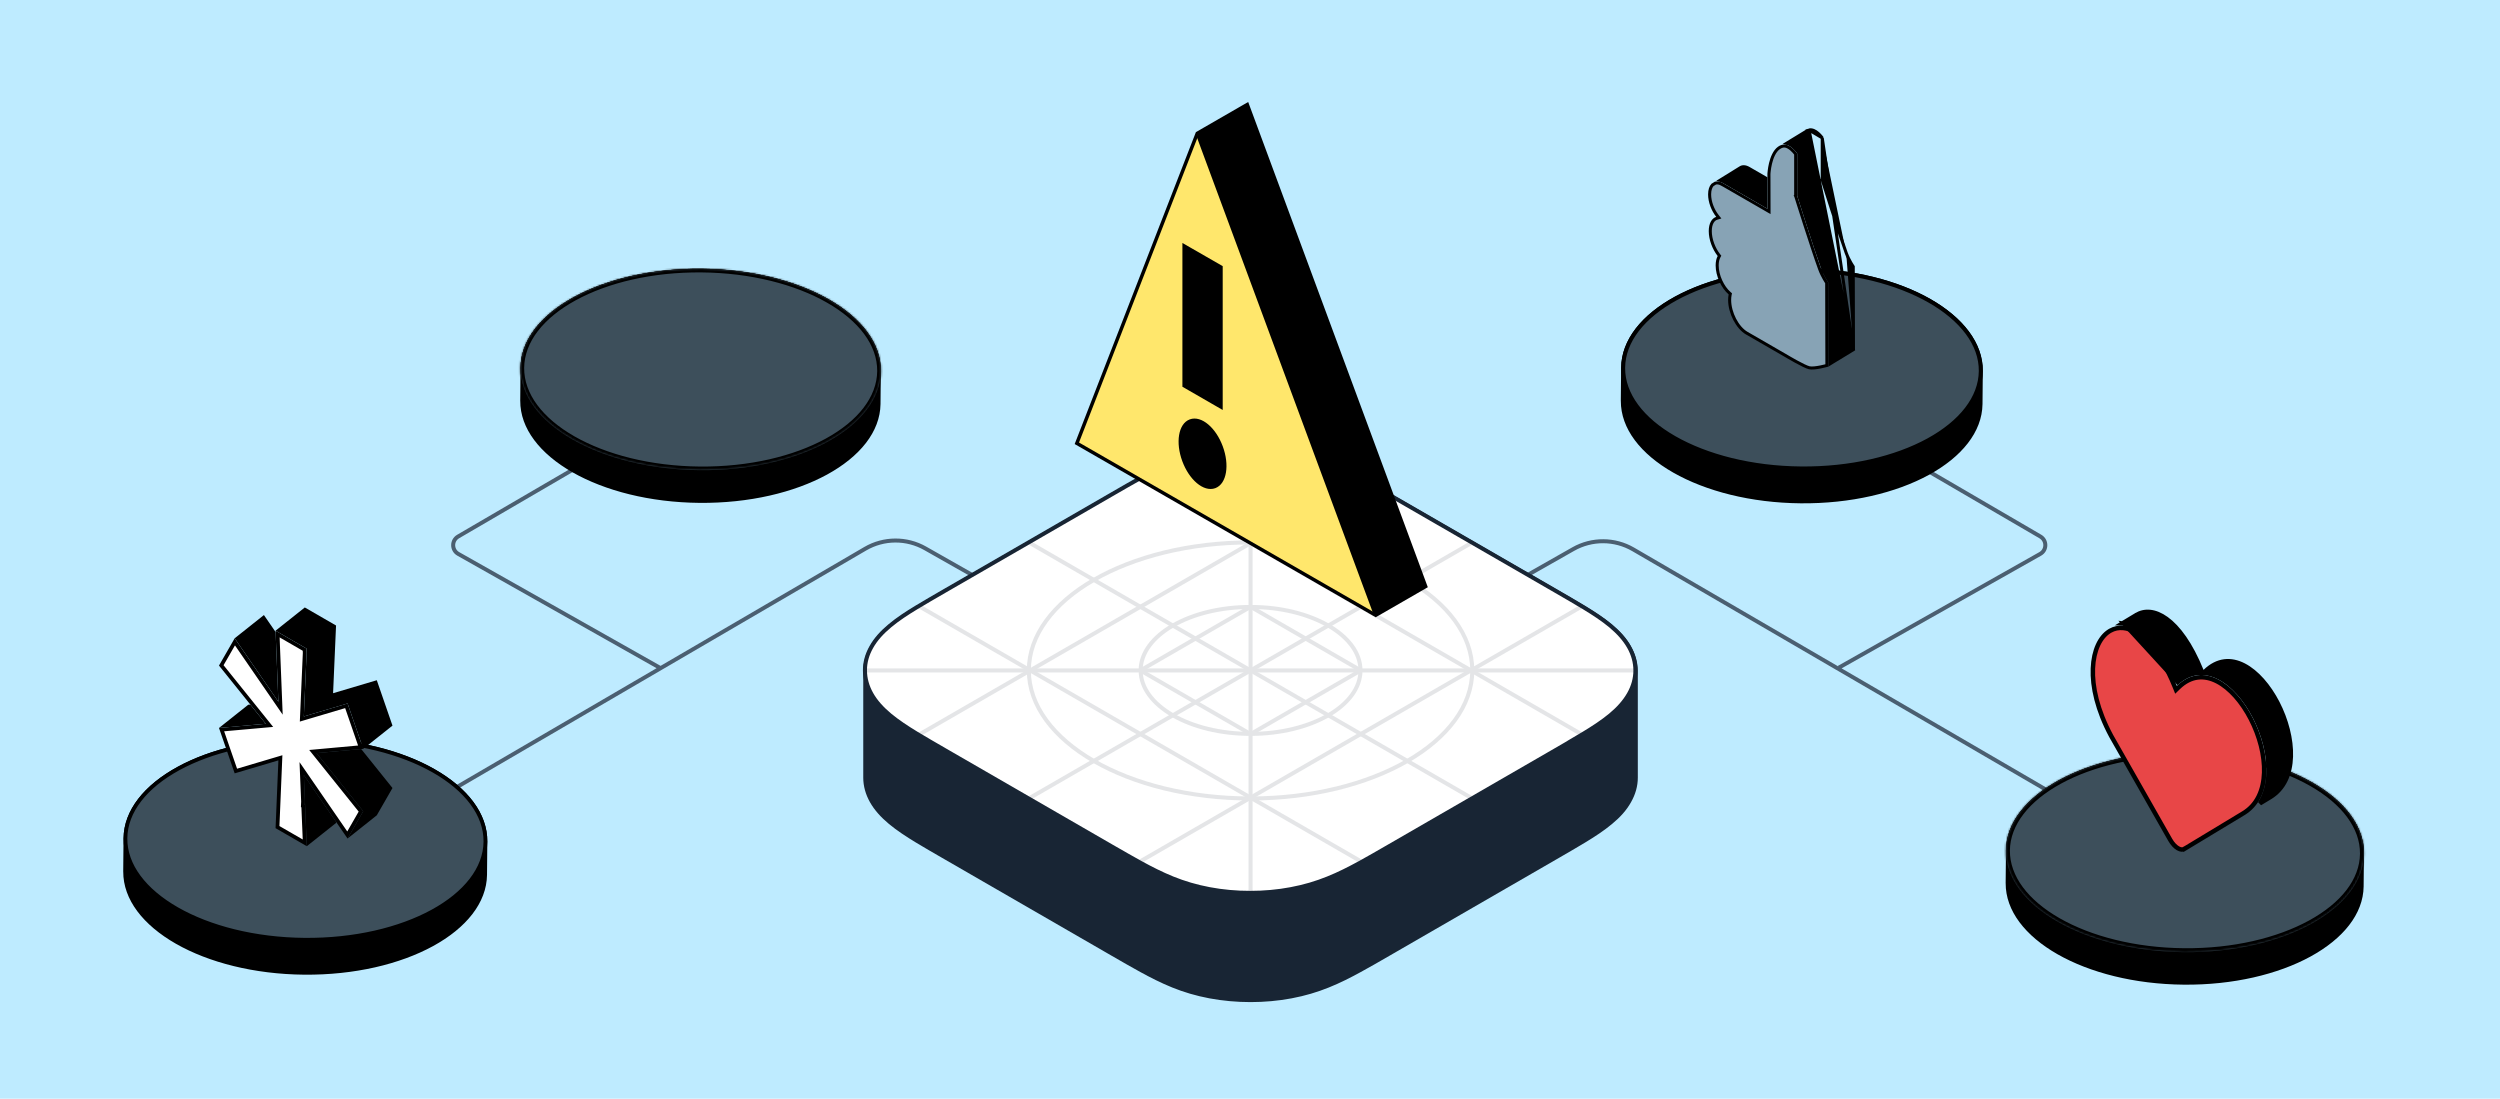 <svg width="1247" height="548" viewBox="0 0 1247 548" fill="none" xmlns="http://www.w3.org/2000/svg">
<rect width="1247" height="548" fill="#BEEBFF"/>
<path d="M210.286 402.866L431.586 273.705C440.818 268.316 452.221 268.247 461.518 273.525L579.752 340.639M329 333L228.585 276.284C225.224 274.386 225.19 269.556 228.525 267.611L303.3 224" stroke="#4B5F71" stroke-width="2"/>
<path d="M1035.97 402.866L814.657 274.038C805.428 268.666 794.041 268.604 784.754 273.875L666.5 341M917.252 333L1017.67 276.284C1021.03 274.386 1021.06 269.556 1017.73 267.611L942.952 224" stroke="#4B5F71" stroke-width="2"/>
<path fill-rule="evenodd" clip-rule="evenodd" d="M242.923 436.399C242.56 464.355 201.775 486.628 151.735 486.17C101.695 485.713 61.324 462.697 61.473 434.739L61.463 434.739L61.614 418.264L61.623 418.264L61.624 418.144C61.88 390.136 102.707 367.802 152.814 368.261C202.92 368.719 243.331 391.796 243.075 419.804C243.075 419.844 243.074 419.884 243.074 419.924L243.074 419.924L242.925 436.205C242.924 436.232 242.924 436.26 242.924 436.287C242.924 436.315 242.923 436.342 242.923 436.37L242.923 436.399L242.923 436.399Z" fill="black"/>
<path fill-rule="evenodd" clip-rule="evenodd" d="M1178.98 442.174C1178.62 469.684 1138.49 491.602 1089.25 491.151C1040.01 490.701 1000.28 468.052 1000.43 440.54L1000.42 440.54L1000.57 424.328L1000.57 424.328L1000.58 424.21C1000.83 396.649 1041 374.672 1090.31 375.123C1139.62 375.574 1179.38 398.282 1179.13 425.844C1179.13 425.883 1179.13 425.922 1179.13 425.962L1179.13 425.962L1178.98 441.998C1178.98 442.02 1178.98 442.042 1178.98 442.064C1178.98 442.086 1178.98 442.109 1178.98 442.131L1178.98 442.174L1178.98 442.174Z" fill="black"/>
<path fill-rule="evenodd" clip-rule="evenodd" d="M988.874 201.57C988.513 229.365 947.963 251.51 898.212 251.055C848.46 250.6 808.323 227.716 808.47 199.92L808.46 199.92L808.61 183.54L808.62 183.54L808.621 183.42C808.875 155.574 849.467 133.369 899.284 133.825C949.102 134.281 989.28 157.224 989.025 185.071C989.025 185.11 989.024 185.15 989.024 185.19L989.024 185.19L988.876 201.377C988.876 201.405 988.875 201.432 988.875 201.459C988.875 201.487 988.875 201.514 988.874 201.542L988.874 201.57L988.874 201.57Z" fill="black"/>
<path fill-rule="evenodd" clip-rule="evenodd" d="M439.2 201.543C438.84 229.229 398.449 251.288 348.891 250.835C299.334 250.381 259.353 227.587 259.5 199.899L259.491 199.899L259.64 183.583L259.649 183.583L259.65 183.464C259.904 155.726 300.337 133.608 349.96 134.062C399.583 134.516 439.604 157.37 439.351 185.108C439.35 185.148 439.35 185.188 439.349 185.227L439.349 185.227L439.202 201.359C439.201 201.384 439.201 201.408 439.201 201.433C439.201 201.458 439.201 201.482 439.2 201.507L439.2 201.543L439.2 201.543Z" fill="black"/>
<path d="M242.131 419.804C242.008 433.312 232.088 445.648 215.721 454.601C199.385 463.537 176.817 468.98 151.894 468.752C126.971 468.524 104.506 462.669 88.337 453.435C72.136 444.184 62.444 431.67 62.568 418.161C62.691 404.652 72.611 392.317 88.978 383.364C105.314 374.427 127.882 368.985 152.805 369.213C177.727 369.441 200.192 375.295 216.362 384.529C232.562 393.78 242.255 406.295 242.131 419.804Z" fill="#3D4F5B" stroke="black" stroke-width="1.887"/>
<path d="M1177.41 425.836C1177.29 438.713 1167.83 450.642 1151.83 459.39C1135.9 468.107 1113.83 473.441 1089.41 473.218C1065 472.995 1043.03 467.258 1027.26 458.25C1011.43 449.211 1002.18 437.111 1002.3 424.234C1002.41 411.357 1011.88 399.429 1027.87 390.681C1043.81 381.963 1065.88 376.629 1090.29 376.853C1114.71 377.076 1136.68 382.813 1152.45 391.82C1168.28 400.859 1177.53 412.959 1177.41 425.836Z" fill="#D9FF6D" stroke="black" stroke-width="3.443"/>
<path d="M988.025 185.07C987.902 198.468 978.063 210.716 961.799 219.613C945.568 228.492 923.141 233.901 898.371 233.675C873.6 233.448 851.275 227.629 835.21 218.455C819.112 209.262 809.498 196.836 809.62 183.438C809.743 170.04 819.583 157.792 835.846 148.895C852.077 140.016 874.504 134.607 899.275 134.833C924.045 135.06 946.37 140.879 962.436 150.053C978.534 159.246 988.148 171.672 988.025 185.07Z" fill="#3D4F5B" stroke="black" stroke-width="2"/>
<path d="M438.104 185.106C437.983 198.32 428.275 210.454 412.111 219.297C395.987 228.117 373.691 233.498 349.052 233.273C324.413 233.047 302.219 227.259 286.259 218.145C270.26 209.009 260.775 196.699 260.896 183.484C261.017 170.269 270.725 158.135 286.889 149.293C303.013 140.473 325.309 135.092 349.948 135.317C374.587 135.542 396.781 141.331 412.741 150.444C428.741 159.581 438.225 171.891 438.104 185.106Z" fill="#D9FF6D" stroke="black" stroke-width="2.492"/>
<mask id="path-11-inside-1_1557_609" fill="white">
<path d="M1179.13 425.852C1178.88 453.413 1138.7 475.39 1089.4 474.939C1040.09 474.488 1000.32 451.78 1000.58 424.219C1000.83 396.658 1041 374.68 1090.31 375.132C1139.62 375.583 1179.38 398.291 1179.13 425.852Z"/>
</mask>
<path d="M1179.13 425.852C1178.88 453.413 1138.7 475.39 1089.4 474.939C1040.09 474.488 1000.32 451.78 1000.58 424.219C1000.83 396.658 1041 374.68 1090.31 375.132C1139.62 375.583 1179.38 398.291 1179.13 425.852Z" fill="#3D4F5B"/>
<path d="M1000.58 424.219L998.607 424.201L1000.58 424.219ZM1177.16 425.834C1177.05 438.582 1167.67 450.445 1151.71 459.173C1135.82 467.867 1113.8 473.194 1089.41 472.971L1089.38 476.908C1114.3 477.136 1137.02 471.7 1153.6 462.627C1170.12 453.59 1180.96 440.684 1181.1 425.87L1177.16 425.834ZM1089.41 472.971C1065.03 472.748 1043.11 467.019 1027.38 458.036C1011.58 449.017 1002.43 436.984 1002.54 424.237L998.607 424.201C998.472 439.015 1009.07 452.117 1025.43 461.455C1041.84 470.829 1064.45 476.68 1089.38 476.908L1089.41 472.971ZM1002.54 424.237C1002.66 411.489 1012.04 399.626 1027.99 390.897C1043.88 382.204 1065.91 376.877 1090.29 377.1L1090.33 373.163C1065.4 372.935 1042.69 378.371 1026.1 387.444C1009.58 396.481 998.743 409.387 998.607 424.201L1002.54 424.237ZM1090.29 377.1C1114.67 377.323 1136.6 383.052 1152.33 392.035C1168.12 401.054 1177.28 413.087 1177.16 425.834L1181.1 425.87C1181.23 411.056 1170.63 397.954 1154.28 388.616C1137.86 379.242 1115.25 373.391 1090.33 373.163L1090.29 377.1Z" fill="black" mask="url(#path-11-inside-1_1557_609)"/>
<mask id="path-13-inside-2_1557_609" fill="white">
<path d="M439.35 185.117C439.096 212.855 398.663 234.973 349.041 234.519C299.418 234.065 259.396 211.211 259.65 183.473C259.904 155.735 300.337 133.617 349.959 134.071C399.582 134.525 439.604 157.379 439.35 185.117Z"/>
</mask>
<path d="M439.35 185.117C439.096 212.855 398.663 234.973 349.041 234.519C299.418 234.065 259.396 211.211 259.65 183.473C259.904 155.735 300.337 133.617 349.959 134.071C399.582 134.525 439.604 157.379 439.35 185.117Z" fill="#3D4F5B"/>
<path d="M259.65 183.473L261.455 183.489L259.65 183.473ZM437.545 185.1C437.427 198.022 427.926 210.007 411.842 218.806C395.817 227.572 373.619 232.938 349.057 232.713L349.024 236.324C374.085 236.553 396.914 231.088 413.575 221.974C430.177 212.892 441.02 199.95 441.155 185.133L437.545 185.1ZM349.057 232.713C324.495 232.489 302.399 226.717 286.537 217.659C270.616 208.568 261.337 196.411 261.455 183.489L257.845 183.456C257.709 198.273 268.314 211.411 284.746 220.795C301.237 230.212 323.963 236.095 349.024 236.324L349.057 232.713ZM261.455 183.489C261.573 170.568 271.074 158.582 287.158 149.784C303.183 141.018 325.381 135.651 349.943 135.876L349.976 132.266C324.915 132.036 302.086 137.502 285.425 146.616C268.823 155.698 257.98 168.64 257.845 183.456L261.455 183.489ZM349.943 135.876C374.505 136.101 396.601 141.872 412.463 150.93C428.384 160.021 437.663 172.179 437.545 185.1L441.155 185.133C441.291 170.317 430.686 157.178 414.254 147.795C397.763 138.377 375.037 132.495 349.976 132.266L349.943 135.876Z" fill="black" mask="url(#path-13-inside-2_1557_609)"/>
<path d="M812.688 322.976C810.558 319.128 807.432 315.699 803.437 312.378C799.53 309.105 794.929 306.116 790.201 303.254C788.032 301.925 785.844 300.626 783.627 299.347C780.999 297.803 778.342 296.279 775.724 294.765L717.192 260.976L692.937 246.978C690.28 245.464 687.652 243.921 685.005 242.426C682.758 241.156 680.531 239.877 678.226 238.626C676.976 237.952 675.715 237.278 674.445 236.604C670.616 234.602 666.67 232.677 662.401 230.968C658.083 229.229 653.678 227.813 648.911 226.65C647.328 226.26 645.707 225.927 644.046 225.615C639.123 224.697 634.043 224.101 628.886 223.876C627.176 223.798 625.447 223.759 623.728 223.759C616.841 223.759 609.974 224.384 603.429 225.615C596.748 226.865 590.799 228.653 585.065 230.968C579.409 233.234 574.251 235.881 569.269 238.607C566.983 239.857 564.737 241.137 562.509 242.407C559.852 243.931 557.205 245.445 554.558 246.988L518.513 267.804L471.781 294.785C469.133 296.299 466.496 297.842 463.878 299.366C461.661 300.665 459.472 301.965 457.304 303.273C452.586 306.136 447.985 309.125 444.058 312.397C440.063 315.728 436.976 319.147 434.807 322.996C432.658 326.776 431.574 330.732 431.603 334.698V387.887C431.603 391.863 432.688 395.839 434.807 399.619C436.976 403.468 440.082 406.897 444.058 410.218C447.985 413.471 452.586 416.479 457.304 419.341C459.472 420.66 461.661 421.969 463.878 423.239C466.506 424.782 469.133 426.297 471.781 427.811L554.578 475.607C557.225 477.131 559.852 478.675 562.519 480.169C564.766 481.439 567.013 482.719 569.299 483.969C574.28 486.694 579.438 489.342 585.094 491.628C590.828 493.952 596.777 495.72 603.449 496.981C610.003 498.202 616.871 498.837 623.757 498.837C630.644 498.837 637.521 498.211 644.066 496.981C650.737 495.72 656.686 493.952 662.42 491.628C668.067 489.361 673.234 486.714 678.216 483.989C680.512 482.738 682.739 481.498 684.995 480.208C687.643 478.694 690.29 477.18 692.947 475.637L775.714 427.84C778.361 426.316 780.999 424.773 783.617 423.259C785.834 421.959 788.022 420.68 790.191 419.361C794.909 416.499 799.52 413.51 803.427 410.228C807.462 406.906 810.539 403.487 812.678 399.629C814.827 395.848 815.931 391.892 815.931 387.897V334.708C815.931 330.732 814.827 326.757 812.678 322.976H812.688Z" fill="#182534" stroke="#182534" stroke-width="2.022" stroke-linejoin="bevel"/>
<path d="M783.441 369.757C785.659 368.458 787.847 367.178 790.006 365.859C794.724 362.997 799.334 360.008 803.291 356.726C807.276 353.405 810.353 349.976 812.542 346.127C814.691 342.347 815.745 338.391 815.745 334.425C815.745 330.459 814.681 326.473 812.542 322.693C810.363 318.844 807.237 315.415 803.291 312.094C799.334 308.822 794.734 305.833 790.006 302.961C787.847 301.642 785.659 300.333 783.441 299.063C780.814 297.52 778.166 296.006 775.549 294.482L717.007 260.683L692.752 246.685C690.104 245.171 687.477 243.627 684.82 242.133C682.583 240.853 680.346 239.583 678.06 238.323C676.8 237.649 675.55 236.975 674.27 236.301C670.441 234.299 666.494 232.374 662.225 230.665C657.908 228.926 653.502 227.51 648.735 226.347C647.153 225.956 645.541 225.624 643.871 225.312C638.957 224.403 633.878 223.798 628.71 223.573C627.01 223.505 625.272 223.456 623.572 223.456C616.685 223.456 609.808 224.081 603.264 225.312C596.592 226.562 590.633 228.35 584.909 230.665C579.243 232.931 574.085 235.578 569.094 238.304C566.808 239.554 564.571 240.834 562.334 242.113C559.687 243.627 557.03 245.151 554.383 246.695L518.357 267.511L471.625 294.491C468.968 296.006 466.34 297.549 463.722 299.073C461.505 300.372 459.317 301.671 457.148 302.97C452.43 305.833 447.819 308.822 443.902 312.104C439.907 315.425 436.81 318.854 434.642 322.703C432.493 326.483 431.408 330.439 431.438 334.415C431.438 338.391 432.522 342.366 434.642 346.147C436.81 349.995 439.926 353.424 443.902 356.745C447.819 359.998 452.43 363.007 457.148 365.879C459.317 367.197 461.505 368.506 463.722 369.776C466.35 371.32 468.968 372.834 471.625 374.358L554.412 422.154C557.069 423.669 559.697 425.212 562.363 426.706C564.6 427.986 566.837 429.256 569.143 430.516C574.124 433.232 579.272 435.879 584.938 438.175C590.672 440.48 596.621 442.268 603.293 443.518C609.847 444.758 616.715 445.374 623.591 445.374C630.468 445.374 637.355 444.758 643.9 443.518C650.572 442.268 656.531 440.49 662.255 438.175C667.92 435.908 673.078 433.251 678.07 430.536C680.356 429.285 682.593 428.025 684.83 426.746C687.487 425.231 690.134 423.717 692.781 422.174L775.558 374.377C778.206 372.863 780.833 371.32 783.451 369.796V369.767L783.441 369.757Z" fill="white"/>
<g opacity="0.12">
<path d="M513.849 397.88L733.715 270.939" stroke="#182534" stroke-width="2.022" stroke-linejoin="bevel"/>
<path d="M568.815 429.607L788.682 302.667" stroke="#182534" stroke-width="2.022" stroke-linejoin="bevel"/>
<path d="M678.748 239.202L458.881 366.142" stroke="#182534" stroke-width="2.022" stroke-linejoin="bevel"/>
<path d="M513.849 270.939L733.715 397.88" stroke="#182534" stroke-width="2.022" stroke-linejoin="bevel"/>
<path d="M458.881 302.667L678.748 429.607" stroke="#182534" stroke-width="2.022" stroke-linejoin="bevel"/>
<path d="M788.701 366.142L568.815 239.202" stroke="#182534" stroke-width="2.022" stroke-linejoin="bevel"/>
<path d="M432.097 334.405H815.467" stroke="#182534" stroke-width="2.022" stroke-linejoin="bevel"/>
<path d="M623.782 223.114V445.706" stroke="#182534" stroke-width="2.022" stroke-linejoin="bevel"/>
<path d="M623.782 366.054C654.064 366.054 678.602 351.88 678.602 334.404C678.602 316.929 654.054 302.755 623.782 302.755C593.51 302.755 568.962 316.929 568.962 334.404C568.962 351.88 593.51 366.054 623.782 366.054Z" stroke="#182534" stroke-width="2.022" stroke-linejoin="bevel"/>
<path d="M623.782 398.27C684.863 398.27 734.369 369.678 734.369 334.415C734.369 299.151 684.854 270.559 623.782 270.559C562.71 270.559 513.193 299.151 513.193 334.415C513.193 369.678 562.71 398.27 623.782 398.27Z" stroke="#182534" stroke-width="2.022" stroke-linejoin="bevel"/>
<path d="M623.782 366.142L568.815 334.405L623.782 302.667L678.748 334.405L623.782 366.142Z" stroke="#182534" stroke-width="2.022" stroke-linejoin="bevel"/>
</g>
<path d="M783.441 369.757C785.659 368.458 787.847 367.178 790.006 365.859C794.724 362.997 799.334 360.008 803.291 356.726C807.276 353.405 810.353 349.976 812.542 346.127C814.691 342.347 815.745 338.391 815.745 334.425C815.745 330.459 814.681 326.473 812.542 322.693C810.363 318.844 807.237 315.415 803.291 312.094C799.334 308.822 794.734 305.833 790.006 302.961C787.847 301.642 785.659 300.333 783.441 299.063C780.814 297.52 778.166 296.006 775.549 294.482L717.007 260.683L692.752 246.685C690.104 245.171 687.477 243.627 684.82 242.133C682.583 240.853 680.346 239.583 678.06 238.323C676.8 237.649 675.55 236.975 674.27 236.301C670.441 234.299 666.494 232.374 662.225 230.665C657.908 228.926 653.502 227.51 648.735 226.347C647.153 225.956 645.541 225.624 643.871 225.312C638.957 224.403 633.878 223.798 628.71 223.573C627.01 223.505 625.272 223.456 623.572 223.456C616.685 223.456 609.808 224.081 603.264 225.312C596.592 226.562 590.633 228.35 584.909 230.665C579.243 232.931 574.085 235.578 569.094 238.304C566.808 239.554 564.571 240.834 562.334 242.113C559.687 243.627 557.03 245.151 554.383 246.695L518.357 267.511L471.625 294.491C468.968 296.006 466.34 297.549 463.722 299.073C461.505 300.372 459.317 301.671 457.148 302.97C452.43 305.833 447.819 308.822 443.902 312.104C439.907 315.425 436.81 318.854 434.642 322.703C432.493 326.483 431.408 330.439 431.438 334.415C431.438 338.391 432.522 342.366 434.642 346.147C436.81 349.995 439.926 353.424 443.902 356.745C447.819 359.998 452.43 363.007 457.148 365.879C459.317 367.197 461.505 368.506 463.722 369.776C466.35 371.32 468.968 372.834 471.625 374.358L554.412 422.154C557.069 423.669 559.697 425.212 562.363 426.707C564.6 427.986 566.837 429.256 569.143 430.516C574.124 433.232 579.272 435.879 584.938 438.175C590.672 440.48 596.621 442.268 603.293 443.518C609.847 444.758 616.715 445.374 623.591 445.374C630.468 445.374 637.355 444.758 643.9 443.518C650.572 442.268 656.531 440.49 662.255 438.175C667.92 435.908 673.078 433.251 678.07 430.536C680.356 429.285 682.593 428.025 684.83 426.746C687.487 425.231 690.134 423.717 692.781 422.174L775.558 374.377C778.206 372.863 780.833 371.32 783.451 369.796V369.767L783.441 369.757Z" stroke="#182534" stroke-width="2.022" stroke-miterlimit="10"/>
<g clip-path="url(#clip0_1557_609)">
<path d="M711.12 292.518L686.197 306.888L537.13 221.112L597.216 66.51L622.139 52.141L711.12 292.518Z" fill="#FFE76C" stroke="black" stroke-width="1.739" stroke-miterlimit="10"/>
<path d="M711.502 292.518L686.579 306.888L597.598 66.51L622.521 52.141L711.502 292.518Z" fill="black"/>
<path d="M597.216 66.51L686.197 306.888" stroke="black" stroke-width="1.739" stroke-miterlimit="10"/>
<path d="M605.874 242.683C610.997 240.8 612.441 231.956 609.1 222.93C605.759 213.905 598.898 208.115 593.775 209.998C588.652 211.882 587.208 220.725 590.549 229.751C593.89 238.777 600.751 244.567 605.874 242.683Z" fill="black" stroke="black" stroke-width="1.739" stroke-miterlimit="10"/>
<path d="M609.015 133.254L590.654 122.697V192.402L609.015 202.989V133.254Z" fill="black" stroke="black" stroke-width="1.739" stroke-miterlimit="10"/>
</g>
<path d="M1118.98 405.645L1118.98 405.646L1102.33 415.705L1089.52 423.445L1090.1 424.401L1089.52 423.445C1088.77 423.899 1087.7 423.892 1086.37 423.127C1085.05 422.366 1083.65 420.925 1082.5 418.9C1082.5 418.9 1082.5 418.9 1082.5 418.9L1053.05 367.096C1046.12 354.193 1043.57 342.546 1043.94 333.414C1044.3 324.239 1047.58 317.773 1052.09 314.904L1052.09 314.904L1052.1 314.899L1052.11 314.894L1052.6 314.6C1054.58 313.479 1056.81 313 1059.22 313.261L1059.22 313.261C1063.02 313.672 1067.37 315.943 1071.81 320.682C1076.25 325.416 1080.73 332.554 1084.78 342.543L1085.4 344.076L1086.59 342.926C1089.75 339.865 1093.01 338.321 1096.22 337.916C1099.44 337.51 1102.71 338.236 1105.91 339.883C1112.34 343.194 1118.36 350.171 1122.7 358.606C1127.04 367.026 1129.64 376.746 1129.35 385.396C1129.07 394.037 1125.94 401.464 1118.98 405.645Z" fill="#E84647" stroke="black" stroke-width="2.232"/>
<path d="M1086.24 340.23C1089.34 337.581 1092.62 336.121 1095.94 335.701C1096.8 335.593 1097.65 335.555 1098.5 335.581L1098.09 334.557C1092.65 321.148 1086.46 312.897 1080.63 308.686C1074.85 304.5 1069.52 304.343 1065.49 306.864C1065.49 306.864 1065.49 306.864 1065.49 306.864C1065.48 306.864 1065.48 306.864 1065.48 306.864L1065.46 306.878L1065.45 306.884L1065.44 306.889L1058.64 310.977C1058.91 310.99 1059.19 311.012 1059.46 311.042L1086.24 340.23ZM1086.24 340.23C1082.27 330.825 1077.89 323.901 1073.44 319.155C1068.77 314.17 1063.96 311.529 1059.46 311.042L1086.24 340.23ZM1132.29 397.657L1132.29 397.658L1127.24 400.71C1130.06 396.374 1131.4 391.081 1131.58 385.469C1131.88 376.362 1129.16 366.266 1124.69 357.583C1120.22 348.916 1113.92 341.5 1106.93 337.898C1104.44 336.615 1101.84 335.808 1099.2 335.617L1099.9 334.94C1103.07 331.878 1106.32 330.334 1109.53 329.929C1112.75 329.523 1116.02 330.249 1119.22 331.896C1125.65 335.207 1131.67 342.183 1136.02 350.619C1140.35 359.039 1142.95 368.758 1142.66 377.408C1142.38 386.049 1139.25 393.476 1132.29 397.657Z" fill="black" stroke="black" stroke-width="2.232"/>
<path d="M890.97 177.54L890.97 177.539L890.959 177.533L884.398 173.746L884.398 173.746L871.253 166.157C868.964 164.835 866.829 162.334 865.262 159.304C863.7 156.282 862.744 152.812 862.744 149.623C862.744 148.66 862.832 147.788 862.992 147.006L863.082 146.57L862.745 146.28C859.209 143.221 856.524 137.435 856.524 132.392C856.524 130.571 856.874 129.119 857.444 128.065L857.68 127.629L857.375 127.238C854.82 123.959 853.086 119.374 853.086 115.292C853.086 111.561 854.504 109.449 856.283 108.898L857.342 108.57L856.653 107.702C854.338 104.786 852.759 100.655 852.759 96.989C852.759 94.76 853.339 93.171 854.185 92.248L855.672 91.327C856.577 91.088 857.73 91.244 859.068 92.016L859.447 91.359L859.068 92.016L866.261 96.168L866.261 96.168L881.248 104.821L882.389 105.479L882.386 104.162L882.349 88.433V88.433L882.345 86.806L882.345 86.797C882.345 86.792 882.346 86.785 882.346 86.778C882.347 86.762 882.348 86.742 882.349 86.718C882.353 86.648 882.36 86.542 882.37 86.406C882.39 86.133 882.424 85.736 882.48 85.248C882.592 84.27 882.791 82.933 883.137 81.49C883.841 78.566 885.106 75.417 887.295 73.813L888.144 73.295C888.448 73.144 888.771 73.02 889.112 72.926C890.102 72.656 891.128 72.916 892.13 73.488C893.131 74.06 894.028 74.901 894.699 75.639C895.05 76.026 895.332 76.376 895.524 76.628C895.587 76.709 895.639 76.78 895.682 76.839V97.658V97.774L895.717 97.885L896.441 97.658C895.717 97.885 895.717 97.885 895.717 97.885L895.717 97.886L895.718 97.889L895.723 97.903L895.74 97.959L895.808 98.177C895.868 98.368 895.957 98.649 896.071 99.011C896.299 99.736 896.629 100.782 897.037 102.071C897.854 104.648 898.982 108.194 900.231 112.071C902.727 119.82 905.708 128.904 907.637 134.201C908.353 136.168 909.265 137.928 909.995 139.193C910.36 139.827 910.682 140.339 910.913 140.694C911.009 140.842 911.09 140.963 911.152 141.054L911.239 174.657L911.258 182.282C911.105 182.324 910.924 182.372 910.718 182.425C910.044 182.6 909.115 182.825 908.098 183.03C907.08 183.234 905.984 183.415 904.971 183.504C903.944 183.595 903.064 183.584 902.45 183.442C901.846 183.303 900.837 182.884 899.606 182.29C898.396 181.707 897.034 180.985 895.751 180.28C894.47 179.575 893.274 178.889 892.398 178.38C891.96 178.125 891.603 177.915 891.355 177.768C891.231 177.695 891.135 177.638 891.069 177.599L890.995 177.554L890.976 177.543L890.972 177.54L890.971 177.54L890.97 177.54Z" fill="#87A3B5" stroke="black" stroke-width="1.517"/>
<path d="M880.865 102.848L867.02 94.854L867.02 94.854L859.826 90.702C859.199 90.34 858.574 90.075 857.962 89.909L867.925 83.742L867.946 83.729L867.965 83.716C868.993 82.987 870.483 82.898 872.315 83.956C872.315 83.956 872.315 83.956 872.315 83.956L880.833 88.874L880.865 102.848Z" fill="black" stroke="black" stroke-width="1.517"/>
<path d="M924.506 174.37L912.773 181.51L912.756 174.653L912.668 140.815L912.668 140.574L912.528 140.378L912.528 140.378L912.528 140.378L912.527 140.377L912.524 140.371L912.507 140.348C912.493 140.327 912.47 140.294 912.441 140.251C912.381 140.164 912.294 140.035 912.185 139.867C911.966 139.531 911.659 139.042 911.309 138.435C910.607 137.218 909.739 135.541 909.062 133.682C907.145 128.416 904.172 119.359 901.675 111.606C900.427 107.732 899.3 104.188 898.484 101.613C898.076 100.325 897.746 99.279 897.518 98.556C897.404 98.194 897.316 97.913 897.256 97.722L897.199 97.542V76.597V76.364L897.069 76.172L896.441 76.597C897.069 76.172 897.069 76.172 897.069 76.172L897.069 76.172L897.069 76.171L897.068 76.17L897.067 76.168L897.061 76.16L897.043 76.134C897.028 76.112 897.006 76.08 896.977 76.04C896.92 75.96 896.837 75.846 896.73 75.707C896.517 75.428 896.208 75.044 895.822 74.619L895.822 74.618C895.099 73.824 894.079 72.854 892.882 72.171C892.352 71.868 891.771 71.612 891.156 71.458L900.764 65.598L900.775 65.591L900.786 65.584C901.266 65.267 901.789 65.023 902.359 64.867L924.506 174.37ZM924.506 174.37L924.399 132.994C924.337 132.903 924.257 132.782 924.161 132.635C923.93 132.279 923.608 131.767 923.242 131.134C922.513 129.869 921.601 128.109 920.884 126.141M924.506 174.37L908.93 68.779M908.93 68.779C908.924 68.771 908.918 68.762 908.911 68.754C908.81 68.616 908.659 68.418 908.466 68.181C908.078 67.708 907.526 67.092 906.865 66.511C905.495 65.306 903.885 64.449 902.36 64.867L908.93 68.779ZM908.93 68.779V89.598V89.714L908.964 89.825L909.688 89.598C908.964 89.825 908.964 89.825 908.964 89.825L908.965 89.826L908.966 89.829L908.97 89.844L908.988 89.899L909.056 90.117C909.116 90.308 909.205 90.589 909.319 90.952C909.547 91.676 909.877 92.722 910.285 94.011C911.101 96.588 912.23 100.135 913.478 104.012C915.974 111.761 918.956 120.845 920.884 126.141M920.884 126.141C920.884 126.141 920.884 126.141 920.884 126.141L921.597 125.882L920.884 126.141Z" fill="black" stroke="black" stroke-width="1.517"/>
<path d="M152.105 399.799L152.035 401.502L152.18 401.585L152.105 399.799ZM152.848 323.478L152.939 325.728L153.032 323.584L152.848 323.478Z" fill="#B2B79C"/>
<path d="M165.884 387.098L165.885 387.098L180.044 404.739L173.288 416.492L168.37 409.351L168.37 409.351L153.371 387.573L153.371 387.573L152.334 386.069L150.479 383.378L150.614 386.644L151.161 399.799L151.092 401.463L151.068 402.036L151.259 402.145L152.018 420.411L138.416 412.556L139.802 379.313L139.857 377.992L138.59 378.369L117.653 384.591L110.519 363.941L127.35 362.438L127.35 362.438L132.658 361.964L134.414 361.807L133.31 360.433L125.598 350.837L125.598 350.837L110.372 331.897L117.128 320.143L138.082 350.566L139.931 353.252L139.802 349.994L139.345 338.503L139.345 338.503L138.46 316.261L151.926 324.035L151.994 325.726L151.504 336.954L150.614 357.32L150.557 358.643L151.826 358.266L172.763 352.044L176.856 363.89L176.856 363.89L179.898 372.697L157.82 374.709L156.069 374.869L157.17 376.24L165.884 387.098Z" fill="white" stroke="black" stroke-width="1.887"/>
<path d="M152.848 323.478L152.939 325.728L153.032 323.584L152.848 323.478ZM152.105 399.799L152.035 401.502L152.18 401.585L152.105 399.799Z" fill="black"/>
<path d="M195.769 393.063L187.945 406.672L173.36 418.26L181.183 404.651L166.62 386.508L157.905 375.649L180.162 373.62L195.769 393.063Z" fill="black"/>
<path d="M138.859 350.031L117.056 318.375L131.642 306.789L137.476 315.258L138.402 338.541L138.859 350.031Z" fill="black"/>
<path d="M195.769 361.941L181.183 373.526L177.748 363.582L173.36 350.882L151.557 357.361L152.447 336.995L152.939 325.728L153.032 323.584L152.848 323.478L137.449 314.588L152.035 303L167.618 311.998L166.143 345.775L187.945 339.296L195.769 361.941Z" fill="black"/>
<path d="M167.618 410.498L153.032 422.086L152.18 401.585L152.105 399.799L151.557 386.605L152.594 388.108L167.593 409.886L167.618 410.498Z" fill="black"/>
<path d="M132.574 361.024L127.266 361.498L109.233 363.108L123.818 351.522L124.862 351.429L132.574 361.024Z" fill="black"/>
<defs>
<clipPath id="clip0_1557_609">
<rect width="177.639" height="258.588" fill="white" transform="translate(535.305 50)"/>
</clipPath>
</defs>
</svg>
